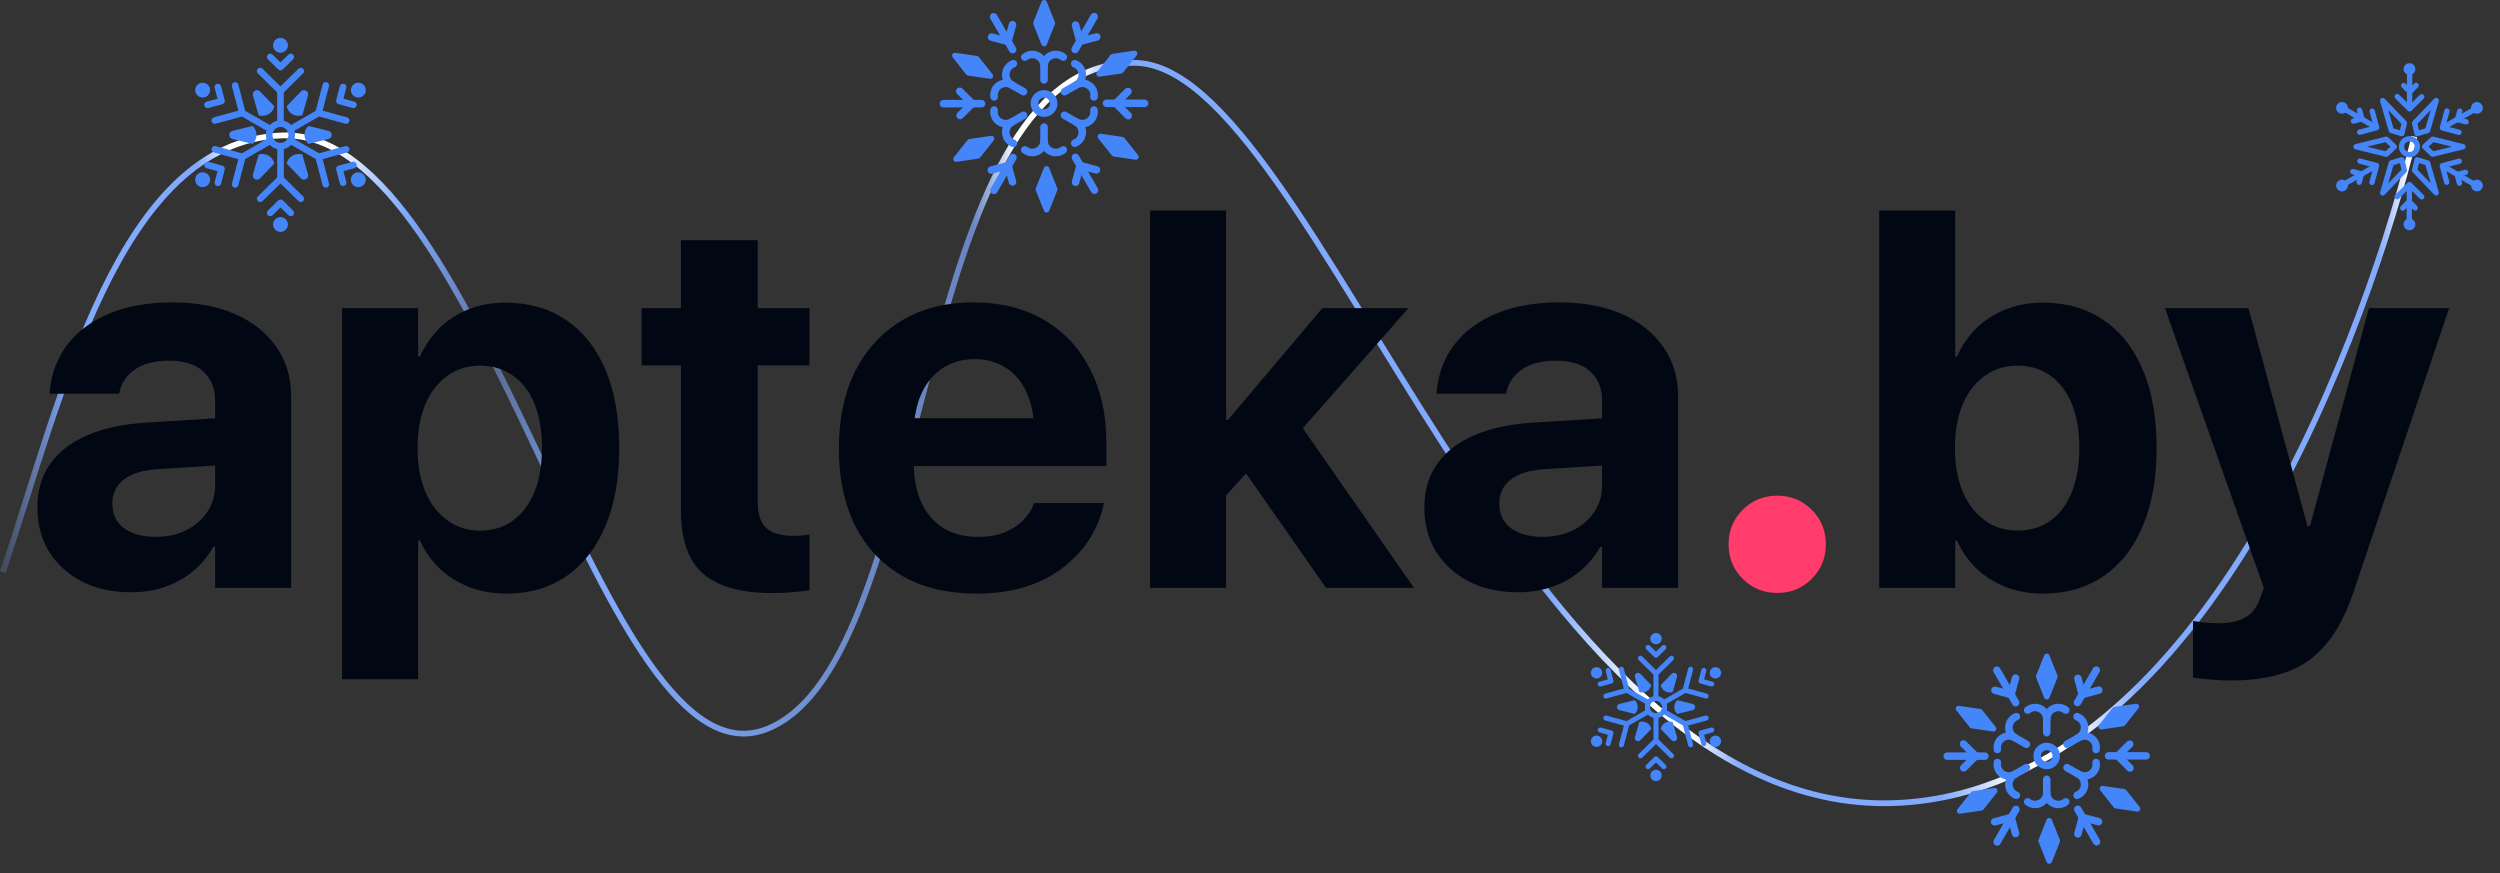 <svg width="126" height="44" viewBox="0 0 126 44" fill="none" xmlns="http://www.w3.org/2000/svg">
<rect x="0" y="0" width="126" height="44" fill="#333333" stroke="none"/>
<path d="M0.138 28.839C3.1 20.04 5.975 7.127 14.223 6.825C24.534 6.447 30.255 40.282 38.736 36.71C47.216 33.138 45.764 3.166 57.149 3.166C66.355 3.166 76.404 41.676 95.863 40.456C111.43 39.481 119.494 15.896 121.682 6.883" stroke="url(#paint0_linear_3050_44887)" stroke-width="0.29"/>
<path d="M14.135 7.533C13.73 7.533 13.399 7.204 13.399 6.8C13.399 6.396 13.73 6.066 14.135 6.066C14.541 6.066 14.871 6.395 14.871 6.8C14.871 7.204 14.541 7.533 14.135 7.533ZM14.135 6.398C13.913 6.398 13.733 6.578 13.733 6.799C13.733 7.021 13.913 7.201 14.135 7.201C14.357 7.201 14.538 7.021 14.538 6.799C14.538 6.578 14.357 6.398 14.135 6.398Z" fill="#4485F9"/>
<path d="M12.749 4.811L13.039 5.813C13.384 5.917 13.746 5.709 13.828 5.359L13.103 4.608C12.951 4.45 12.688 4.601 12.749 4.811Z" fill="#4485F9"/>
<path d="M11.715 7.004L12.73 7.254C12.993 7.008 12.993 6.592 12.73 6.346L11.715 6.596C11.501 6.649 11.501 6.951 11.715 7.004Z" fill="#4485F9"/>
<path d="M13.103 8.992L13.828 8.241C13.746 7.891 13.384 7.683 13.039 7.787L12.749 8.788C12.688 8.999 12.951 9.15 13.103 8.992Z" fill="#4485F9"/>
<path d="M15.524 8.788L15.235 7.787C14.889 7.683 14.528 7.891 14.445 8.241L15.17 8.992C15.323 9.15 15.585 8.999 15.524 8.788Z" fill="#4485F9"/>
<path d="M16.557 6.596L15.542 6.346C15.279 6.592 15.279 7.008 15.542 7.254L16.557 7.004C16.771 6.951 16.771 6.649 16.557 6.596Z" fill="#4485F9"/>
<path d="M15.17 4.608L14.445 5.359C14.527 5.709 14.889 5.917 15.235 5.813L15.524 4.811C15.585 4.601 15.323 4.45 15.17 4.608Z" fill="#4485F9"/>
<path d="M14.135 4.755C14.093 4.755 14.05 4.739 14.018 4.707L12.993 3.698C12.927 3.634 12.927 3.529 12.991 3.464C13.056 3.398 13.161 3.398 13.227 3.462L14.135 4.356L15.043 3.462C15.108 3.398 15.214 3.398 15.278 3.464C15.343 3.529 15.342 3.634 15.277 3.698L14.252 4.707C14.22 4.739 14.177 4.755 14.135 4.755Z" fill="#4485F9"/>
<path d="M14.137 3.546C14.094 3.546 14.052 3.53 14.02 3.498L13.5 2.986C13.434 2.922 13.434 2.817 13.498 2.752C13.563 2.686 13.668 2.686 13.734 2.75L14.137 3.147L14.54 2.75C14.605 2.686 14.71 2.686 14.775 2.752C14.839 2.817 14.839 2.922 14.774 2.986L14.254 3.498C14.221 3.53 14.179 3.546 14.137 3.546Z" fill="#4485F9"/>
<path d="M10.825 6.241C10.752 6.241 10.686 6.193 10.665 6.12C10.641 6.031 10.693 5.94 10.781 5.915L12.011 5.578L11.689 4.348C11.666 4.259 11.719 4.168 11.808 4.145C11.897 4.122 11.988 4.175 12.011 4.264L12.375 5.653C12.399 5.741 12.346 5.831 12.258 5.855L10.87 6.235C10.855 6.24 10.84 6.241 10.825 6.241Z" fill="#4485F9"/>
<path d="M10.459 5.45C10.386 5.45 10.319 5.402 10.299 5.328C10.275 5.24 10.326 5.149 10.415 5.124L10.962 4.975L10.819 4.428C10.796 4.34 10.849 4.249 10.938 4.226C11.026 4.203 11.118 4.256 11.141 4.344L11.325 5.049C11.348 5.137 11.296 5.227 11.208 5.251L10.504 5.444C10.489 5.448 10.474 5.45 10.46 5.45H10.459Z" fill="#4485F9"/>
<path d="M11.851 9.461C11.838 9.461 11.823 9.459 11.809 9.455C11.72 9.432 11.667 9.341 11.69 9.253L12.012 8.023L10.782 7.685C10.694 7.661 10.642 7.57 10.666 7.481C10.69 7.393 10.782 7.341 10.871 7.365L12.259 7.746C12.347 7.77 12.399 7.86 12.376 7.948L12.013 9.336C11.993 9.411 11.926 9.46 11.852 9.46L11.851 9.461Z" fill="#4485F9"/>
<path d="M10.98 9.381C10.966 9.381 10.952 9.379 10.938 9.376C10.849 9.352 10.795 9.262 10.819 9.173L10.962 8.627L10.415 8.478C10.327 8.453 10.275 8.362 10.299 8.274C10.323 8.185 10.415 8.133 10.504 8.157L11.208 8.35C11.296 8.374 11.348 8.464 11.325 8.552L11.141 9.257C11.121 9.331 11.054 9.381 10.98 9.381Z" fill="#4485F9"/>
<path d="M15.162 10.185C15.12 10.185 15.077 10.169 15.045 10.137L14.137 9.244L13.229 10.137C13.163 10.201 13.058 10.201 12.993 10.136C12.929 10.07 12.929 9.965 12.995 9.901L14.02 8.892C14.085 8.829 14.189 8.829 14.254 8.892L15.279 9.901C15.344 9.965 15.345 10.07 15.28 10.136C15.248 10.168 15.205 10.185 15.162 10.185Z" fill="#4485F9"/>
<path d="M14.658 10.898C14.616 10.898 14.573 10.882 14.541 10.85L14.138 10.453L13.735 10.85C13.669 10.914 13.564 10.914 13.499 10.848C13.434 10.783 13.435 10.678 13.501 10.614L14.021 10.102C14.086 10.038 14.19 10.038 14.255 10.102L14.775 10.614C14.84 10.678 14.841 10.783 14.776 10.848C14.744 10.881 14.701 10.898 14.658 10.898Z" fill="#4485F9"/>
<path d="M16.421 9.459C16.347 9.459 16.279 9.41 16.26 9.335L15.896 7.947C15.873 7.859 15.925 7.769 16.013 7.745L17.402 7.364C17.491 7.34 17.582 7.392 17.607 7.48C17.631 7.569 17.579 7.66 17.49 7.684L16.26 8.021L16.582 9.252C16.605 9.341 16.552 9.431 16.463 9.455C16.449 9.459 16.434 9.46 16.421 9.46V9.459Z" fill="#4485F9"/>
<path d="M17.291 9.379C17.217 9.379 17.15 9.33 17.13 9.256L16.946 8.551C16.923 8.463 16.975 8.373 17.063 8.349L17.768 8.156C17.857 8.132 17.948 8.184 17.972 8.272C17.997 8.361 17.945 8.452 17.856 8.476L17.309 8.626L17.452 9.172C17.475 9.261 17.422 9.352 17.333 9.375C17.319 9.379 17.305 9.38 17.291 9.38L17.291 9.379Z" fill="#4485F9"/>
<path d="M14.233 1.923C14.136 1.897 14.035 1.911 13.948 1.961C13.769 2.064 13.707 2.293 13.811 2.472C13.88 2.592 14.007 2.659 14.136 2.659C14.2 2.659 14.265 2.643 14.324 2.609C14.503 2.506 14.565 2.276 14.461 2.098C14.411 2.011 14.33 1.949 14.233 1.923H14.233Z" fill="#4485F9"/>
<path d="M10.213 4.168C10.006 4.168 9.838 4.336 9.838 4.542C9.838 4.749 10.006 4.916 10.213 4.916C10.42 4.916 10.589 4.749 10.589 4.542C10.589 4.336 10.42 4.168 10.213 4.168Z" fill="#4485F9"/>
<path d="M10.401 8.733C10.222 8.63 9.992 8.691 9.888 8.87C9.785 9.049 9.846 9.278 10.025 9.381C10.083 9.414 10.147 9.431 10.213 9.431C10.245 9.431 10.278 9.427 10.31 9.418C10.407 9.392 10.488 9.33 10.538 9.244C10.588 9.158 10.602 9.057 10.576 8.96C10.55 8.864 10.488 8.783 10.401 8.733V8.733Z" fill="#4485F9"/>
<path d="M13.949 10.991C13.862 11.041 13.8 11.121 13.774 11.218C13.748 11.315 13.761 11.416 13.811 11.502C13.881 11.622 14.007 11.689 14.137 11.689C14.2 11.689 14.265 11.673 14.324 11.639C14.503 11.536 14.565 11.306 14.461 11.128C14.358 10.949 14.128 10.888 13.949 10.991V10.991Z" fill="#4485F9"/>
<path d="M18.058 8.683C17.851 8.683 17.683 8.851 17.683 9.057C17.683 9.264 17.851 9.431 18.058 9.431C18.265 9.431 18.433 9.264 18.433 9.057C18.433 8.851 18.265 8.683 18.058 8.683Z" fill="#4485F9"/>
<path d="M17.872 4.866C17.931 4.9 17.995 4.917 18.059 4.917C18.188 4.917 18.315 4.849 18.385 4.73C18.488 4.551 18.427 4.321 18.247 4.219C18.068 4.115 17.838 4.177 17.735 4.355C17.631 4.534 17.693 4.763 17.872 4.866H17.872Z" fill="#4485F9"/>
<path d="M17.446 6.24C17.431 6.24 17.416 6.238 17.401 6.234L16.013 5.853C15.925 5.829 15.873 5.739 15.896 5.651L16.26 4.263C16.283 4.174 16.374 4.121 16.463 4.144C16.552 4.167 16.605 4.258 16.582 4.346L16.26 5.577L17.49 5.914C17.578 5.938 17.63 6.029 17.606 6.118C17.586 6.192 17.519 6.24 17.446 6.24H17.446Z" fill="#4485F9"/>
<path d="M17.811 5.448C17.796 5.448 17.781 5.446 17.767 5.442L17.062 5.249C16.974 5.225 16.922 5.135 16.945 5.047L17.129 4.342C17.153 4.254 17.244 4.201 17.333 4.223C17.422 4.247 17.475 4.337 17.452 4.426L17.309 4.972L17.855 5.122C17.944 5.146 17.996 5.237 17.972 5.326C17.951 5.4 17.884 5.448 17.811 5.448H17.811Z" fill="#4485F9"/>
<path d="M13.643 6.682C13.615 6.682 13.586 6.675 13.56 6.66L12.131 5.839C12.051 5.793 12.024 5.692 12.07 5.612C12.116 5.533 12.218 5.506 12.298 5.551L13.726 6.373C13.806 6.419 13.833 6.52 13.787 6.599C13.757 6.653 13.701 6.682 13.643 6.682Z" fill="#4485F9"/>
<path d="M12.215 8.072C12.158 8.072 12.102 8.042 12.071 7.989C12.025 7.909 12.052 7.808 12.132 7.762L13.56 6.94C13.64 6.894 13.742 6.921 13.787 7.001C13.834 7.08 13.806 7.181 13.727 7.227L12.299 8.05C12.273 8.065 12.244 8.072 12.215 8.072Z" fill="#4485F9"/>
<path d="M14.138 7.201C14.23 7.201 14.305 7.275 14.305 7.366V9.011C14.305 9.102 14.23 9.177 14.138 9.177C14.046 9.177 13.972 9.102 13.972 9.011V7.366C13.972 7.275 14.046 7.201 14.138 7.201Z" fill="#4485F9"/>
<path d="M16.058 8.07C16.029 8.07 16.001 8.063 15.975 8.048L14.546 7.227C14.466 7.181 14.439 7.08 14.485 7C14.531 6.921 14.633 6.894 14.713 6.94L16.141 7.761C16.221 7.807 16.248 7.908 16.202 7.988C16.172 8.041 16.116 8.07 16.058 8.07H16.058Z" fill="#4485F9"/>
<path d="M14.629 6.682C14.571 6.682 14.515 6.652 14.484 6.599C14.438 6.519 14.466 6.418 14.545 6.372L15.973 5.55C16.053 5.504 16.155 5.531 16.201 5.611C16.247 5.69 16.219 5.791 16.14 5.837L14.712 6.66C14.686 6.675 14.657 6.682 14.629 6.682Z" fill="#4485F9"/>
<path d="M14.135 4.423C14.227 4.423 14.302 4.497 14.302 4.589V6.233C14.302 6.325 14.227 6.399 14.135 6.399C14.043 6.399 13.969 6.325 13.969 6.233V4.589C13.969 4.497 14.043 4.423 14.135 4.423Z" fill="#4485F9"/>
<path d="M52.621 5.89C52.562 5.89 52.503 5.883 52.445 5.867C52.27 5.82 52.124 5.709 52.034 5.553C51.847 5.231 51.958 4.817 52.282 4.631C52.438 4.541 52.62 4.517 52.795 4.564C52.97 4.61 53.116 4.722 53.206 4.878C53.297 5.034 53.321 5.216 53.274 5.39C53.227 5.564 53.115 5.71 52.959 5.8C52.854 5.86 52.739 5.89 52.621 5.89ZM52.364 5.363C52.404 5.431 52.468 5.48 52.544 5.5C52.62 5.52 52.699 5.51 52.767 5.471C52.836 5.431 52.885 5.368 52.905 5.292C52.926 5.216 52.915 5.137 52.876 5.069C52.836 5 52.772 4.952 52.696 4.932C52.62 4.911 52.54 4.922 52.472 4.961C52.331 5.042 52.283 5.223 52.364 5.363V5.363Z" fill="#4485F9"/>
<path d="M52.624 2.338C52.682 2.338 52.735 2.303 52.757 2.248L53.166 1.222C53.18 1.188 53.18 1.151 53.166 1.116L52.757 0.09C52.736 0.035 52.683 0 52.624 0C52.565 0 52.513 0.035 52.491 0.09L52.081 1.116C52.068 1.15 52.068 1.188 52.081 1.222L52.491 2.248C52.512 2.303 52.565 2.338 52.624 2.338Z" fill="#4485F9"/>
<path d="M48.792 3.809L49.888 3.969C49.895 3.97 49.902 3.971 49.909 3.971C49.959 3.971 50.007 3.944 50.033 3.899C50.062 3.848 50.057 3.785 50.021 3.739L49.334 2.873C49.311 2.845 49.279 2.826 49.242 2.82L48.146 2.661C48.089 2.653 48.031 2.68 48.002 2.73C47.972 2.781 47.977 2.844 48.013 2.89L48.7 3.756C48.723 3.785 48.756 3.804 48.792 3.809V3.809Z" fill="#4485F9"/>
<path d="M49.95 6.847L48.853 7.007C48.818 7.012 48.785 7.031 48.762 7.059L48.075 7.926C48.038 7.972 48.034 8.035 48.063 8.085C48.089 8.13 48.137 8.157 48.187 8.157C48.194 8.157 48.201 8.156 48.208 8.156L49.304 7.996C49.34 7.99 49.373 7.972 49.395 7.943L50.083 7.077C50.119 7.031 50.124 6.968 50.094 6.917C50.065 6.866 50.007 6.839 49.95 6.847L49.95 6.847Z" fill="#4485F9"/>
<path d="M52.879 8.462C52.858 8.408 52.805 8.372 52.746 8.372C52.687 8.372 52.635 8.408 52.613 8.462L52.204 9.489C52.19 9.522 52.19 9.56 52.204 9.594L52.613 10.621C52.635 10.675 52.687 10.711 52.746 10.711C52.805 10.711 52.857 10.675 52.879 10.621L53.288 9.594C53.302 9.56 53.302 9.523 53.288 9.489L52.879 8.462Z" fill="#4485F9"/>
<path d="M57.358 7.82L56.671 6.953C56.648 6.925 56.615 6.906 56.579 6.901L55.483 6.741C55.425 6.733 55.368 6.76 55.339 6.811C55.309 6.861 55.314 6.925 55.35 6.971L56.037 7.837C56.06 7.865 56.093 7.884 56.129 7.889L57.225 8.049C57.232 8.05 57.239 8.051 57.246 8.051C57.296 8.051 57.344 8.024 57.37 7.979C57.399 7.928 57.394 7.865 57.358 7.819L57.358 7.82Z" fill="#4485F9"/>
<path d="M55.419 3.863L56.516 3.703C56.552 3.698 56.585 3.679 56.607 3.65L57.294 2.784C57.331 2.738 57.335 2.675 57.306 2.624C57.276 2.573 57.219 2.546 57.161 2.554L56.065 2.714C56.029 2.72 55.996 2.738 55.974 2.767L55.287 3.633C55.25 3.679 55.246 3.742 55.275 3.793C55.301 3.838 55.348 3.864 55.399 3.864C55.406 3.864 55.412 3.864 55.419 3.863V3.863Z" fill="#4485F9"/>
<path d="M52.62 3.527C52.514 3.527 52.429 3.442 52.429 3.337C52.429 3.116 52.248 2.935 52.026 2.935C51.932 2.935 51.843 2.967 51.771 3.026C51.689 3.093 51.569 3.081 51.502 2.999C51.435 2.918 51.447 2.798 51.529 2.732C51.669 2.618 51.845 2.555 52.026 2.555C52.263 2.555 52.475 2.661 52.62 2.827C52.764 2.66 52.977 2.555 53.214 2.555C53.394 2.555 53.571 2.618 53.71 2.732C53.792 2.798 53.804 2.918 53.737 2.999C53.67 3.08 53.55 3.093 53.469 3.026C53.396 2.967 53.308 2.935 53.214 2.935C52.991 2.935 52.81 3.116 52.81 3.337C52.81 3.442 52.725 3.527 52.62 3.527Z" fill="#4485F9"/>
<path d="M52.62 4.217C52.515 4.217 52.43 4.132 52.43 4.027V3.337C52.43 3.232 52.515 3.147 52.62 3.147C52.726 3.147 52.811 3.232 52.811 3.337V4.027C52.811 4.132 52.726 4.217 52.62 4.217Z" fill="#4485F9"/>
<path d="M50.104 5.074C50.013 5.074 49.932 5.008 49.916 4.915C49.887 4.738 49.921 4.554 50.011 4.398C50.116 4.217 50.285 4.088 50.488 4.034C50.506 4.029 50.525 4.025 50.544 4.021C50.538 4.003 50.532 3.985 50.527 3.966C50.473 3.765 50.501 3.554 50.606 3.373C50.696 3.217 50.839 3.096 51.008 3.033C51.106 2.995 51.216 3.045 51.253 3.143C51.29 3.242 51.241 3.351 51.142 3.388C51.054 3.421 50.983 3.482 50.935 3.563C50.824 3.755 50.891 4.001 51.083 4.112C51.144 4.147 51.178 4.211 51.178 4.277C51.178 4.309 51.17 4.342 51.153 4.371C51.1 4.462 50.984 4.493 50.892 4.441C50.7 4.33 50.453 4.396 50.342 4.588C50.295 4.669 50.278 4.761 50.293 4.854C50.31 4.957 50.239 5.055 50.136 5.072C50.125 5.074 50.115 5.074 50.104 5.074Z" fill="#4485F9"/>
<path d="M51.586 4.812C51.554 4.812 51.521 4.803 51.491 4.786L50.891 4.441C50.8 4.389 50.769 4.273 50.822 4.182C50.874 4.091 50.991 4.059 51.082 4.112L51.681 4.457C51.773 4.509 51.804 4.625 51.751 4.717C51.716 4.777 51.652 4.812 51.586 4.812Z" fill="#4485F9"/>
<path d="M51.074 7.412C51.052 7.412 51.029 7.408 51.007 7.399C50.838 7.336 50.696 7.215 50.605 7.059C50.5 6.878 50.472 6.667 50.527 6.465C50.532 6.446 50.538 6.428 50.544 6.41C50.328 6.369 50.13 6.238 50.011 6.033C49.921 5.877 49.887 5.693 49.916 5.516C49.934 5.412 50.031 5.342 50.135 5.359C50.239 5.376 50.309 5.474 50.292 5.577C50.277 5.67 50.294 5.762 50.341 5.843C50.452 6.035 50.7 6.101 50.892 5.99C50.983 5.938 51.1 5.969 51.152 6.06C51.17 6.09 51.178 6.122 51.178 6.154C51.178 6.22 51.144 6.284 51.083 6.319C50.989 6.373 50.923 6.46 50.895 6.563C50.867 6.667 50.881 6.775 50.935 6.868C50.982 6.949 51.054 7.01 51.141 7.043C51.24 7.08 51.289 7.19 51.253 7.288C51.224 7.364 51.151 7.411 51.074 7.411V7.412Z" fill="#4485F9"/>
<path d="M50.987 6.345C50.921 6.345 50.857 6.31 50.822 6.25C50.769 6.159 50.8 6.043 50.891 5.99L51.491 5.645C51.582 5.593 51.699 5.624 51.751 5.715C51.804 5.806 51.773 5.922 51.681 5.974L51.082 6.319C51.052 6.337 51.019 6.345 50.987 6.345Z" fill="#4485F9"/>
<path d="M53.214 7.876C52.976 7.876 52.764 7.771 52.62 7.605C52.475 7.771 52.263 7.876 52.026 7.876C51.845 7.876 51.669 7.814 51.529 7.7C51.447 7.633 51.435 7.514 51.502 7.432C51.569 7.351 51.689 7.339 51.771 7.406C51.843 7.465 51.931 7.496 52.026 7.496C52.248 7.496 52.429 7.316 52.429 7.094C52.429 6.989 52.514 6.904 52.62 6.904C52.725 6.904 52.81 6.989 52.81 7.094C52.81 7.316 52.991 7.496 53.214 7.496C53.308 7.496 53.396 7.465 53.469 7.406C53.55 7.339 53.67 7.351 53.737 7.432C53.804 7.514 53.792 7.633 53.71 7.7C53.571 7.814 53.394 7.876 53.214 7.876Z" fill="#4485F9"/>
<path d="M52.62 7.284C52.515 7.284 52.43 7.199 52.43 7.094V6.404C52.43 6.299 52.515 6.214 52.62 6.214C52.726 6.214 52.811 6.299 52.811 6.404V7.094C52.811 7.199 52.726 7.284 52.62 7.284Z" fill="#4485F9"/>
<path d="M54.164 7.411C54.087 7.411 54.015 7.364 53.986 7.288C53.949 7.19 53.998 7.08 54.097 7.043C54.185 7.01 54.256 6.949 54.303 6.868C54.357 6.775 54.371 6.666 54.344 6.563C54.316 6.459 54.249 6.372 54.156 6.318C54.095 6.283 54.06 6.219 54.06 6.154C54.06 6.121 54.069 6.089 54.086 6.059C54.139 5.968 54.255 5.937 54.346 5.989C54.539 6.1 54.786 6.034 54.897 5.842C54.944 5.761 54.961 5.669 54.946 5.576C54.929 5.473 54.999 5.375 55.103 5.358C55.207 5.341 55.305 5.412 55.322 5.515C55.351 5.692 55.317 5.876 55.227 6.032C55.108 6.236 54.911 6.368 54.694 6.409C54.7 6.427 54.706 6.445 54.711 6.464C54.766 6.666 54.738 6.877 54.633 7.058C54.543 7.214 54.4 7.334 54.232 7.398C54.209 7.407 54.187 7.411 54.164 7.411V7.411Z" fill="#4485F9"/>
<path d="M54.25 6.345C54.218 6.345 54.185 6.336 54.155 6.319L53.555 5.974C53.464 5.922 53.433 5.806 53.486 5.715C53.538 5.624 53.655 5.593 53.746 5.645L54.346 5.99C54.437 6.043 54.468 6.159 54.415 6.25C54.38 6.311 54.316 6.345 54.25 6.345Z" fill="#4485F9"/>
<path d="M55.136 5.074C55.126 5.074 55.115 5.074 55.105 5.072C55.001 5.055 54.931 4.957 54.948 4.854C54.963 4.761 54.946 4.669 54.899 4.588C54.845 4.495 54.758 4.429 54.654 4.401C54.55 4.373 54.442 4.387 54.348 4.441C54.257 4.493 54.14 4.462 54.088 4.371C54.071 4.342 54.062 4.309 54.062 4.277C54.062 4.211 54.096 4.147 54.158 4.112C54.35 4.001 54.416 3.755 54.305 3.563C54.258 3.482 54.187 3.421 54.099 3.388C54 3.351 53.951 3.241 53.988 3.143C54.025 3.045 54.135 2.995 54.234 3.033C54.403 3.096 54.545 3.217 54.635 3.373C54.754 3.577 54.769 3.814 54.697 4.021C54.715 4.024 54.734 4.029 54.753 4.034C54.955 4.088 55.124 4.217 55.229 4.398C55.32 4.554 55.353 4.737 55.324 4.915C55.309 5.008 55.228 5.074 55.136 5.074Z" fill="#4485F9"/>
<path d="M53.652 4.811C53.586 4.811 53.522 4.777 53.487 4.716C53.434 4.625 53.465 4.509 53.556 4.457L54.156 4.112C54.247 4.059 54.364 4.09 54.416 4.181C54.469 4.272 54.438 4.388 54.347 4.441L53.747 4.786C53.717 4.803 53.684 4.811 53.652 4.811Z" fill="#4485F9"/>
<path d="M51.037 2.691C50.971 2.691 50.907 2.657 50.872 2.596L49.912 0.941C49.86 0.849 49.891 0.733 49.982 0.681C50.074 0.628 50.19 0.659 50.243 0.751L51.202 2.406C51.255 2.497 51.224 2.613 51.132 2.666C51.102 2.683 51.069 2.691 51.037 2.691Z" fill="#4485F9"/>
<path d="M50.804 2.279C50.788 2.279 50.771 2.277 50.754 2.273L49.928 2.052C49.827 2.025 49.766 1.921 49.794 1.819C49.821 1.718 49.925 1.657 50.027 1.685L50.669 1.856L50.846 1.197C50.873 1.095 50.977 1.035 51.079 1.062C51.181 1.089 51.241 1.194 51.214 1.295L50.987 2.138C50.965 2.223 50.888 2.279 50.803 2.279L50.804 2.279Z" fill="#4485F9"/>
<path d="M49.471 5.414H47.552C47.447 5.414 47.361 5.329 47.361 5.224C47.361 5.119 47.447 5.034 47.552 5.034H49.471C49.576 5.034 49.661 5.119 49.661 5.224C49.661 5.329 49.576 5.414 49.471 5.414Z" fill="#4485F9"/>
<path d="M48.389 6.012C48.34 6.012 48.291 5.993 48.254 5.956C48.179 5.882 48.179 5.762 48.254 5.687L48.724 5.219L48.24 4.737C48.165 4.663 48.165 4.542 48.24 4.468C48.314 4.394 48.435 4.394 48.509 4.468L49.128 5.085C49.203 5.159 49.203 5.279 49.128 5.354L48.524 5.956C48.486 5.993 48.438 6.012 48.389 6.012Z" fill="#4485F9"/>
<path d="M50.092 9.785C50.06 9.785 50.027 9.776 49.997 9.759C49.906 9.707 49.874 9.591 49.927 9.5L50.886 7.844C50.939 7.753 51.055 7.722 51.147 7.774C51.238 7.827 51.269 7.943 51.217 8.034L50.257 9.69C50.222 9.751 50.158 9.785 50.092 9.785Z" fill="#4485F9"/>
<path d="M51.03 9.359C50.946 9.359 50.869 9.303 50.846 9.218L50.674 8.579L50.013 8.755C49.911 8.783 49.806 8.723 49.779 8.621C49.752 8.519 49.812 8.415 49.914 8.388L50.759 8.162C50.861 8.135 50.966 8.195 50.993 8.297L51.214 9.12C51.242 9.221 51.181 9.325 51.08 9.353C51.063 9.357 51.047 9.359 51.03 9.359Z" fill="#4485F9"/>
<path d="M55.162 9.776C55.096 9.776 55.032 9.742 54.997 9.681L54.037 8.025C53.985 7.934 54.016 7.818 54.107 7.766C54.199 7.713 54.315 7.744 54.368 7.835L55.327 9.491C55.38 9.582 55.349 9.698 55.257 9.751C55.227 9.769 55.194 9.776 55.162 9.776Z" fill="#4485F9"/>
<path d="M54.209 9.375C54.192 9.375 54.176 9.373 54.159 9.369C54.057 9.341 53.997 9.237 54.024 9.136L54.251 8.293C54.264 8.244 54.296 8.203 54.34 8.177C54.383 8.152 54.435 8.145 54.484 8.159L55.31 8.379C55.412 8.406 55.472 8.511 55.445 8.612C55.417 8.714 55.313 8.774 55.211 8.746L54.57 8.575L54.393 9.235C54.37 9.32 54.293 9.376 54.209 9.376V9.375Z" fill="#4485F9"/>
<path d="M57.686 5.397H55.768C55.662 5.397 55.577 5.312 55.577 5.207C55.577 5.102 55.662 5.017 55.768 5.017H57.686C57.792 5.017 57.877 5.102 57.877 5.207C57.877 5.312 57.792 5.397 57.686 5.397Z" fill="#4485F9"/>
<path d="M56.863 6.019C56.815 6.019 56.766 6.001 56.728 5.963L56.109 5.347C56.074 5.311 56.054 5.263 56.054 5.212C56.054 5.162 56.074 5.113 56.109 5.078L56.714 4.475C56.789 4.401 56.909 4.401 56.984 4.475C57.058 4.549 57.058 4.67 56.984 4.744L56.514 5.212L56.998 5.695C57.073 5.769 57.073 5.889 56.998 5.963C56.961 6.001 56.912 6.019 56.863 6.019Z" fill="#4485F9"/>
<path d="M54.187 2.683C54.154 2.683 54.122 2.675 54.092 2.658C54 2.605 53.969 2.489 54.022 2.398L54.981 0.743C55.034 0.652 55.15 0.62 55.242 0.673C55.333 0.726 55.364 0.842 55.311 0.933L54.352 2.588C54.317 2.649 54.253 2.683 54.187 2.683Z" fill="#4485F9"/>
<path d="M54.429 2.276C54.396 2.276 54.364 2.267 54.334 2.25C54.29 2.225 54.259 2.184 54.245 2.135L54.024 1.312C53.997 1.21 54.057 1.106 54.159 1.079C54.26 1.051 54.365 1.112 54.393 1.213L54.564 1.852L55.226 1.676C55.327 1.648 55.432 1.709 55.459 1.81C55.487 1.912 55.427 2.016 55.325 2.043L54.479 2.269C54.463 2.273 54.446 2.276 54.43 2.276H54.429Z" fill="#4485F9"/>
<path d="M103.155 38.769C103.097 38.769 103.038 38.761 102.981 38.746C102.808 38.699 102.663 38.589 102.574 38.435C102.389 38.116 102.499 37.707 102.819 37.523C102.974 37.434 103.154 37.41 103.327 37.456C103.5 37.502 103.644 37.613 103.734 37.767C103.823 37.922 103.847 38.101 103.801 38.273C103.754 38.446 103.644 38.59 103.489 38.679C103.386 38.738 103.271 38.769 103.155 38.769ZM102.901 38.247C102.94 38.314 103.003 38.362 103.078 38.382C103.153 38.403 103.232 38.392 103.3 38.353C103.367 38.314 103.416 38.252 103.436 38.176C103.456 38.101 103.446 38.023 103.406 37.956C103.367 37.888 103.304 37.84 103.229 37.82C103.154 37.8 103.075 37.81 103.008 37.849C102.868 37.929 102.82 38.108 102.901 38.247V38.247Z" fill="#4485F9"/>
<path d="M103.159 35.255C103.217 35.255 103.269 35.22 103.291 35.166L103.696 34.15C103.709 34.117 103.709 34.08 103.696 34.046L103.291 33.031C103.269 32.977 103.217 32.942 103.159 32.942C103.101 32.942 103.049 32.977 103.027 33.031L102.622 34.046C102.609 34.079 102.609 34.117 102.622 34.15L103.027 35.166C103.049 35.22 103.101 35.255 103.159 35.255Z" fill="#4485F9"/>
<path d="M99.368 36.71L100.452 36.868C100.459 36.869 100.466 36.87 100.473 36.87C100.523 36.87 100.57 36.843 100.595 36.799C100.625 36.749 100.62 36.687 100.584 36.641L99.904 35.784C99.882 35.756 99.849 35.737 99.814 35.732L98.729 35.574C98.672 35.566 98.615 35.593 98.586 35.643C98.557 35.693 98.562 35.755 98.598 35.801L99.278 36.658C99.3 36.686 99.332 36.705 99.368 36.71V36.71Z" fill="#4485F9"/>
<path d="M100.514 39.715L99.429 39.873C99.393 39.878 99.361 39.897 99.338 39.925L98.658 40.782C98.622 40.828 98.618 40.89 98.647 40.94C98.673 40.984 98.72 41.011 98.77 41.011C98.776 41.011 98.783 41.01 98.79 41.01L99.874 40.852C99.91 40.846 99.943 40.828 99.965 40.8L100.645 39.943C100.681 39.897 100.685 39.835 100.656 39.784C100.627 39.734 100.57 39.707 100.513 39.716L100.514 39.715Z" fill="#4485F9"/>
<path d="M103.412 41.312C103.39 41.259 103.338 41.224 103.28 41.224C103.222 41.224 103.17 41.259 103.148 41.312L102.744 42.328C102.73 42.361 102.73 42.398 102.744 42.432L103.148 43.448C103.17 43.502 103.222 43.537 103.28 43.537C103.338 43.537 103.39 43.502 103.412 43.448L103.817 42.432C103.83 42.399 103.83 42.362 103.817 42.328L103.412 41.312Z" fill="#4485F9"/>
<path d="M107.842 40.677L107.162 39.82C107.139 39.792 107.107 39.773 107.072 39.768L105.987 39.61C105.93 39.602 105.873 39.629 105.844 39.679C105.815 39.729 105.82 39.791 105.855 39.837L106.535 40.694C106.558 40.722 106.59 40.741 106.626 40.746L107.71 40.904C107.717 40.905 107.724 40.905 107.731 40.905C107.781 40.905 107.828 40.879 107.853 40.834C107.882 40.784 107.878 40.722 107.842 40.676L107.842 40.677Z" fill="#4485F9"/>
<path d="M105.925 36.763L107.01 36.605C107.046 36.6 107.078 36.581 107.1 36.553L107.78 35.696C107.816 35.651 107.821 35.588 107.792 35.538C107.762 35.488 107.706 35.461 107.649 35.469L106.564 35.627C106.528 35.632 106.496 35.651 106.474 35.679L105.794 36.536C105.758 36.582 105.754 36.644 105.782 36.694C105.808 36.738 105.855 36.765 105.905 36.765C105.912 36.765 105.918 36.764 105.925 36.764V36.763Z" fill="#4485F9"/>
<path d="M103.155 36.431C103.051 36.431 102.966 36.347 102.966 36.243C102.966 36.024 102.787 35.846 102.567 35.846C102.475 35.846 102.387 35.877 102.315 35.935C102.234 36.001 102.116 35.989 102.05 35.909C101.984 35.829 101.995 35.71 102.076 35.644C102.214 35.532 102.388 35.47 102.567 35.47C102.802 35.47 103.012 35.574 103.155 35.738C103.297 35.574 103.508 35.47 103.742 35.47C103.921 35.47 104.096 35.532 104.234 35.644C104.315 35.71 104.326 35.828 104.26 35.909C104.194 35.989 104.076 36.001 103.995 35.935C103.923 35.877 103.836 35.846 103.742 35.846C103.522 35.846 103.343 36.024 103.343 36.243C103.343 36.347 103.259 36.431 103.155 36.431Z" fill="#4485F9"/>
<path d="M103.154 37.114C103.05 37.114 102.966 37.03 102.966 36.926V36.243C102.966 36.139 103.05 36.055 103.154 36.055C103.259 36.055 103.343 36.139 103.343 36.243V36.926C103.343 37.03 103.259 37.114 103.154 37.114Z" fill="#4485F9"/>
<path d="M100.667 37.962C100.576 37.962 100.496 37.896 100.481 37.804C100.452 37.629 100.485 37.447 100.575 37.292C100.678 37.114 100.846 36.986 101.046 36.932C101.064 36.928 101.083 36.923 101.102 36.92C101.096 36.902 101.09 36.884 101.085 36.865C101.031 36.666 101.059 36.458 101.162 36.278C101.252 36.124 101.393 36.005 101.56 35.942C101.658 35.905 101.766 35.954 101.803 36.051C101.839 36.149 101.791 36.257 101.693 36.294C101.606 36.326 101.536 36.386 101.489 36.467C101.379 36.657 101.444 36.9 101.635 37.01C101.695 37.044 101.729 37.108 101.729 37.173C101.729 37.205 101.721 37.237 101.704 37.266C101.652 37.356 101.537 37.387 101.446 37.335C101.255 37.225 101.011 37.291 100.901 37.48C100.855 37.561 100.838 37.651 100.853 37.743C100.87 37.846 100.8 37.943 100.698 37.959C100.687 37.961 100.677 37.962 100.667 37.962Z" fill="#4485F9"/>
<path d="M102.132 37.701C102.1 37.701 102.068 37.693 102.038 37.676L101.445 37.335C101.355 37.283 101.324 37.168 101.376 37.078C101.428 36.988 101.543 36.957 101.634 37.009L102.227 37.35C102.317 37.403 102.348 37.517 102.296 37.607C102.261 37.667 102.198 37.701 102.132 37.701Z" fill="#4485F9"/>
<path d="M101.626 40.273C101.604 40.273 101.581 40.269 101.56 40.261C101.393 40.198 101.252 40.079 101.162 39.924C101.058 39.745 101.031 39.536 101.085 39.337C101.089 39.318 101.095 39.3 101.102 39.282C100.888 39.242 100.692 39.112 100.575 38.909C100.485 38.755 100.452 38.573 100.481 38.398C100.498 38.295 100.594 38.226 100.697 38.243C100.8 38.26 100.87 38.356 100.853 38.459C100.837 38.55 100.854 38.641 100.901 38.721C101.011 38.911 101.255 38.977 101.446 38.867C101.536 38.815 101.651 38.846 101.703 38.936C101.72 38.965 101.729 38.998 101.729 39.029C101.729 39.094 101.695 39.157 101.634 39.192C101.542 39.245 101.476 39.331 101.448 39.433C101.421 39.536 101.435 39.643 101.488 39.735C101.535 39.816 101.606 39.876 101.693 39.908C101.79 39.945 101.839 40.053 101.802 40.151C101.774 40.226 101.702 40.272 101.626 40.272V40.273Z" fill="#4485F9"/>
<path d="M101.539 39.218C101.474 39.218 101.411 39.184 101.376 39.124C101.324 39.034 101.355 38.919 101.445 38.867L102.038 38.526C102.128 38.474 102.244 38.505 102.296 38.595C102.348 38.685 102.317 38.8 102.227 38.852L101.634 39.193C101.604 39.21 101.571 39.218 101.539 39.218Z" fill="#4485F9"/>
<path d="M103.741 40.733C103.507 40.733 103.296 40.629 103.154 40.465C103.011 40.629 102.801 40.733 102.567 40.733C102.388 40.733 102.213 40.671 102.075 40.559C101.994 40.493 101.983 40.374 102.049 40.294C102.115 40.213 102.234 40.202 102.314 40.268C102.386 40.326 102.473 40.357 102.567 40.357C102.786 40.357 102.965 40.179 102.965 39.96C102.965 39.856 103.05 39.772 103.154 39.772C103.258 39.772 103.343 39.856 103.343 39.96C103.343 40.179 103.522 40.357 103.741 40.357C103.835 40.357 103.922 40.326 103.994 40.268C104.074 40.202 104.193 40.214 104.259 40.294C104.325 40.374 104.314 40.493 104.233 40.559C104.095 40.671 103.92 40.733 103.741 40.733Z" fill="#4485F9"/>
<path d="M103.154 40.148C103.05 40.148 102.966 40.063 102.966 39.96V39.277C102.966 39.173 103.05 39.089 103.154 39.089C103.259 39.089 103.343 39.173 103.343 39.277V39.96C103.343 40.063 103.259 40.148 103.154 40.148Z" fill="#4485F9"/>
<path d="M104.684 40.273C104.608 40.273 104.536 40.227 104.507 40.151C104.47 40.054 104.52 39.946 104.617 39.909C104.704 39.876 104.775 39.816 104.821 39.736C104.875 39.644 104.888 39.536 104.861 39.434C104.834 39.331 104.768 39.245 104.675 39.192C104.615 39.158 104.581 39.094 104.581 39.029C104.581 38.997 104.589 38.965 104.606 38.935C104.658 38.845 104.773 38.815 104.864 38.867C105.054 38.976 105.299 38.911 105.409 38.721C105.455 38.641 105.472 38.55 105.457 38.458C105.44 38.355 105.51 38.259 105.612 38.242C105.715 38.226 105.812 38.295 105.829 38.398C105.857 38.573 105.824 38.755 105.735 38.909C105.618 39.111 105.422 39.241 105.208 39.282C105.214 39.3 105.22 39.318 105.225 39.336C105.279 39.536 105.251 39.744 105.147 39.924C105.058 40.078 104.917 40.197 104.75 40.261C104.728 40.269 104.706 40.273 104.684 40.273V40.273Z" fill="#4485F9"/>
<path d="M104.77 39.218C104.738 39.218 104.706 39.21 104.676 39.193L104.083 38.852C103.992 38.8 103.961 38.685 104.014 38.595C104.066 38.505 104.181 38.474 104.271 38.526L104.864 38.867C104.955 38.919 104.986 39.034 104.933 39.124C104.899 39.184 104.835 39.218 104.77 39.218Z" fill="#4485F9"/>
<path d="M105.643 37.962C105.633 37.962 105.623 37.961 105.613 37.959C105.51 37.942 105.44 37.846 105.457 37.743C105.472 37.652 105.455 37.561 105.409 37.48C105.356 37.389 105.269 37.323 105.167 37.295C105.064 37.268 104.956 37.282 104.864 37.335C104.774 37.387 104.658 37.356 104.606 37.266C104.589 37.237 104.581 37.204 104.581 37.173C104.581 37.108 104.615 37.044 104.675 37.01C104.866 36.9 104.931 36.656 104.821 36.467C104.775 36.386 104.704 36.326 104.617 36.294C104.52 36.257 104.47 36.148 104.507 36.051C104.544 35.954 104.653 35.905 104.751 35.942C104.918 36.005 105.059 36.124 105.148 36.278C105.265 36.48 105.28 36.714 105.208 36.919C105.227 36.923 105.246 36.927 105.264 36.932C105.464 36.986 105.631 37.114 105.735 37.292C105.825 37.447 105.858 37.628 105.829 37.804C105.814 37.896 105.734 37.962 105.643 37.962Z" fill="#4485F9"/>
<path d="M104.177 37.701C104.112 37.701 104.048 37.667 104.014 37.607C103.961 37.517 103.992 37.402 104.083 37.35L104.676 37.009C104.766 36.957 104.881 36.988 104.933 37.078C104.986 37.168 104.955 37.283 104.864 37.335L104.271 37.676C104.242 37.693 104.209 37.701 104.177 37.701Z" fill="#4485F9"/>
<path d="M101.59 35.604C101.525 35.604 101.461 35.57 101.426 35.51L100.477 33.872C100.425 33.782 100.456 33.667 100.547 33.615C100.637 33.563 100.752 33.594 100.804 33.684L101.753 35.322C101.805 35.412 101.774 35.527 101.684 35.579C101.655 35.596 101.622 35.604 101.59 35.604Z" fill="#4485F9"/>
<path d="M101.36 35.197C101.344 35.197 101.328 35.194 101.311 35.19L100.494 34.972C100.394 34.945 100.334 34.842 100.361 34.742C100.388 34.641 100.491 34.581 100.592 34.609L101.226 34.778L101.402 34.126C101.428 34.025 101.532 33.965 101.633 33.993C101.734 34.02 101.793 34.123 101.766 34.223L101.542 35.057C101.519 35.141 101.443 35.196 101.36 35.196L101.36 35.197Z" fill="#4485F9"/>
<path d="M100.039 38.298H98.141C98.036 38.298 97.952 38.214 97.952 38.11C97.952 38.006 98.036 37.922 98.141 37.922H100.039C100.143 37.922 100.227 38.006 100.227 38.11C100.227 38.214 100.143 38.298 100.039 38.298Z" fill="#4485F9"/>
<path d="M98.973 38.889C98.924 38.889 98.876 38.871 98.839 38.834C98.765 38.761 98.765 38.642 98.839 38.568L99.304 38.105L98.825 37.628C98.751 37.555 98.751 37.436 98.825 37.362C98.898 37.289 99.018 37.289 99.092 37.362L99.704 37.972C99.778 38.046 99.778 38.165 99.704 38.238L99.106 38.834C99.069 38.871 99.021 38.889 98.973 38.889Z" fill="#4485F9"/>
<path d="M100.656 42.621C100.623 42.621 100.591 42.612 100.561 42.595C100.471 42.544 100.44 42.429 100.492 42.339L101.441 40.701C101.493 40.611 101.608 40.58 101.699 40.632C101.789 40.684 101.82 40.799 101.768 40.889L100.819 42.527C100.784 42.587 100.721 42.621 100.656 42.621Z" fill="#4485F9"/>
<path d="M101.584 42.2C101.5 42.2 101.424 42.144 101.402 42.06L101.232 41.428L100.577 41.602C100.477 41.63 100.373 41.57 100.346 41.469C100.319 41.369 100.379 41.266 100.48 41.239L101.316 41.016C101.416 40.988 101.52 41.048 101.547 41.148L101.766 41.963C101.793 42.063 101.734 42.166 101.633 42.193C101.616 42.197 101.6 42.2 101.584 42.2Z" fill="#4485F9"/>
<path d="M105.669 42.613C105.604 42.613 105.54 42.579 105.506 42.519L104.557 40.88C104.504 40.79 104.535 40.675 104.626 40.623C104.716 40.572 104.831 40.602 104.883 40.692L105.832 42.331C105.884 42.421 105.854 42.535 105.763 42.587C105.734 42.605 105.701 42.613 105.669 42.613Z" fill="#4485F9"/>
<path d="M104.726 42.216C104.71 42.216 104.693 42.214 104.677 42.209C104.576 42.182 104.517 42.079 104.544 41.979L104.768 41.145C104.781 41.097 104.812 41.056 104.856 41.031C104.899 41.006 104.95 40.999 104.998 41.012L105.815 41.231C105.916 41.257 105.976 41.361 105.949 41.461C105.922 41.562 105.818 41.621 105.718 41.594L105.083 41.425L104.908 42.077C104.886 42.161 104.809 42.216 104.726 42.216V42.216Z" fill="#4485F9"/>
<path d="M108.167 38.281H106.27C106.165 38.281 106.081 38.197 106.081 38.093C106.081 37.989 106.165 37.906 106.27 37.906H108.167C108.272 37.906 108.356 37.989 108.356 38.093C108.356 38.197 108.272 38.281 108.167 38.281Z" fill="#4485F9"/>
<path d="M107.353 38.896C107.304 38.896 107.256 38.878 107.219 38.841L106.607 38.231C106.572 38.196 106.552 38.148 106.552 38.098C106.552 38.048 106.572 38 106.607 37.965L107.205 37.369C107.279 37.296 107.398 37.296 107.472 37.369C107.545 37.442 107.545 37.562 107.472 37.635L107.007 38.098L107.486 38.575C107.56 38.648 107.56 38.767 107.486 38.841C107.449 38.878 107.401 38.896 107.353 38.896Z" fill="#4485F9"/>
<path d="M104.705 35.596C104.673 35.596 104.641 35.588 104.611 35.571C104.521 35.519 104.49 35.404 104.542 35.314L105.491 33.676C105.543 33.586 105.658 33.556 105.749 33.608C105.839 33.66 105.87 33.774 105.818 33.864L104.869 35.502C104.834 35.562 104.77 35.596 104.705 35.596Z" fill="#4485F9"/>
<path d="M104.945 35.193C104.912 35.193 104.879 35.184 104.85 35.168C104.807 35.143 104.776 35.102 104.763 35.054L104.544 34.239C104.517 34.139 104.576 34.036 104.677 34.009C104.777 33.982 104.881 34.041 104.908 34.142L105.078 34.774L105.732 34.6C105.833 34.572 105.937 34.632 105.963 34.733C105.99 34.833 105.931 34.936 105.83 34.963L104.994 35.187C104.978 35.191 104.961 35.193 104.945 35.193H104.945Z" fill="#4485F9"/>
<path d="M121.439 7.929C121.392 7.929 121.345 7.923 121.299 7.91C121.161 7.873 121.045 7.785 120.974 7.661C120.826 7.406 120.914 7.079 121.17 6.931C121.426 6.784 121.755 6.872 121.902 7.127C122.05 7.382 121.962 7.709 121.706 7.857C121.624 7.904 121.532 7.928 121.439 7.928L121.439 7.929ZM121.438 7.127C121.392 7.127 121.346 7.139 121.304 7.163C121.177 7.237 121.133 7.4 121.206 7.527C121.242 7.589 121.3 7.633 121.369 7.652C121.438 7.67 121.51 7.661 121.572 7.625C121.699 7.551 121.743 7.388 121.67 7.261C121.62 7.175 121.53 7.128 121.438 7.128V7.127Z" fill="#4485F9"/>
<path d="M121.053 6.868C121.04 6.868 121.027 6.866 121.014 6.862L120.485 6.703C120.442 6.69 120.408 6.655 120.395 6.612L119.958 5.104C119.941 5.044 119.967 4.981 120.02 4.951C120.074 4.92 120.141 4.929 120.184 4.974L121.276 6.105C121.308 6.138 121.32 6.184 121.31 6.229L121.184 6.765C121.176 6.801 121.153 6.832 121.12 6.851C121.1 6.862 121.077 6.868 121.053 6.868V6.868ZM120.633 6.468L120.955 6.565L121.032 6.238L120.367 5.549L120.633 6.468Z" fill="#4485F9"/>
<path d="M120.27 7.905C120.259 7.905 120.248 7.904 120.238 7.901L118.708 7.524C118.648 7.509 118.606 7.455 118.606 7.394C118.606 7.333 118.648 7.279 118.708 7.264L120.238 6.887C120.282 6.876 120.329 6.889 120.362 6.92L120.765 7.297C120.792 7.322 120.807 7.357 120.807 7.394C120.807 7.431 120.792 7.467 120.765 7.492L120.362 7.869C120.337 7.892 120.303 7.905 120.27 7.905V7.905ZM119.3 7.394L120.231 7.623L120.477 7.394L120.231 7.164L119.3 7.394Z" fill="#4485F9"/>
<path d="M120.087 9.855C120.064 9.855 120.041 9.849 120.02 9.837C119.967 9.807 119.941 9.743 119.958 9.685L120.395 8.176C120.408 8.133 120.442 8.098 120.485 8.085L121.014 7.926C121.05 7.915 121.088 7.919 121.12 7.938C121.153 7.956 121.175 7.987 121.184 8.023L121.31 8.56C121.321 8.604 121.308 8.651 121.276 8.683L120.184 9.815C120.158 9.841 120.123 9.856 120.087 9.856V9.855ZM120.633 8.32L120.367 9.239L121.032 8.55L120.955 8.223L120.633 8.32V8.32Z" fill="#4485F9"/>
<path d="M122.786 9.856C122.75 9.856 122.715 9.841 122.689 9.815L121.597 8.683C121.566 8.65 121.553 8.604 121.563 8.56L121.689 8.023C121.698 7.987 121.721 7.956 121.753 7.938C121.785 7.919 121.823 7.915 121.859 7.926L122.388 8.085C122.432 8.098 122.466 8.133 122.478 8.176L122.915 9.684C122.932 9.744 122.907 9.807 122.853 9.837C122.832 9.849 122.809 9.855 122.786 9.855V9.856ZM121.841 8.55L122.506 9.239L122.24 8.32L121.918 8.223L121.841 8.55Z" fill="#4485F9"/>
<path d="M122.605 7.905C122.571 7.905 122.538 7.892 122.513 7.868L122.11 7.491C122.083 7.466 122.067 7.431 122.067 7.394C122.067 7.357 122.083 7.321 122.11 7.296L122.513 6.919C122.546 6.888 122.593 6.875 122.637 6.887L124.166 7.264C124.226 7.278 124.268 7.332 124.268 7.393C124.268 7.455 124.226 7.508 124.166 7.523L122.637 7.9C122.626 7.903 122.615 7.904 122.605 7.904V7.905ZM122.398 7.394L122.643 7.623L123.575 7.394L122.643 7.164L122.398 7.394Z" fill="#4485F9"/>
<path d="M121.82 6.868C121.797 6.868 121.774 6.862 121.753 6.85C121.721 6.832 121.698 6.801 121.689 6.765L121.563 6.228C121.553 6.184 121.566 6.137 121.597 6.105L122.689 4.973C122.732 4.929 122.8 4.919 122.853 4.95C122.907 4.981 122.932 5.044 122.915 5.103L122.478 6.611C122.465 6.655 122.432 6.689 122.388 6.702L121.859 6.862C121.846 6.865 121.833 6.868 121.82 6.868V6.868ZM121.841 6.238L121.918 6.565L122.241 6.468L122.507 5.548L121.841 6.238Z" fill="#4485F9"/>
<path d="M121.441 5.588H121.44C121.366 5.588 121.306 5.528 121.307 5.454L121.313 3.676C121.313 3.603 121.373 3.543 121.447 3.543H121.448C121.522 3.543 121.582 3.603 121.582 3.677L121.575 5.455C121.575 5.529 121.515 5.588 121.441 5.588Z" fill="#4485F9"/>
<path d="M121.443 5.621C121.409 5.621 121.375 5.608 121.348 5.582L120.724 4.96C120.671 4.908 120.671 4.823 120.724 4.77C120.776 4.718 120.861 4.718 120.914 4.77L121.443 5.298L121.96 4.783C122.013 4.73 122.098 4.73 122.15 4.783C122.203 4.835 122.203 4.92 122.15 4.972L121.538 5.582C121.512 5.608 121.478 5.621 121.443 5.621Z" fill="#4485F9"/>
<path d="M121.455 4.753C121.42 4.753 121.385 4.738 121.36 4.713L121.05 4.404C120.998 4.352 120.998 4.267 121.05 4.215C121.103 4.163 121.187 4.163 121.24 4.215L121.455 4.43L121.679 4.206C121.731 4.154 121.816 4.154 121.869 4.206C121.922 4.258 121.922 4.343 121.869 4.396L121.55 4.713C121.525 4.738 121.491 4.753 121.455 4.753Z" fill="#4485F9"/>
<path d="M121.18 3.332C121.262 3.191 121.443 3.143 121.585 3.224C121.727 3.306 121.775 3.486 121.693 3.628C121.612 3.769 121.43 3.817 121.289 3.735C121.147 3.654 121.099 3.473 121.18 3.332Z" fill="#4485F9"/>
<path d="M119.753 6.554C119.731 6.554 119.707 6.548 119.686 6.536L118.145 5.641C118.081 5.604 118.059 5.522 118.096 5.458C118.134 5.394 118.216 5.373 118.28 5.41L119.821 6.304C119.885 6.342 119.907 6.423 119.87 6.487C119.845 6.53 119.8 6.554 119.753 6.554Z" fill="#4485F9"/>
<path d="M118.929 6.797C118.87 6.797 118.816 6.757 118.8 6.697C118.78 6.626 118.823 6.553 118.894 6.533L119.618 6.34L119.428 5.636C119.409 5.565 119.452 5.491 119.523 5.472C119.595 5.453 119.669 5.495 119.688 5.567L119.912 6.4C119.921 6.434 119.916 6.471 119.899 6.502C119.881 6.532 119.852 6.555 119.817 6.564L118.964 6.792C118.953 6.795 118.941 6.796 118.929 6.796L118.929 6.797Z" fill="#4485F9"/>
<path d="M118.613 6.236C118.553 6.236 118.499 6.197 118.483 6.137C118.464 6.066 118.506 5.992 118.578 5.973L118.872 5.894L118.79 5.59C118.771 5.518 118.813 5.445 118.885 5.426C118.956 5.406 119.03 5.449 119.049 5.52L119.166 5.954C119.185 6.026 119.143 6.099 119.071 6.118L118.647 6.231C118.636 6.234 118.624 6.236 118.612 6.236L118.613 6.236Z" fill="#4485F9"/>
<path d="M117.779 5.584C117.697 5.443 117.746 5.263 117.887 5.181C118.029 5.099 118.21 5.148 118.292 5.289C118.373 5.43 118.325 5.61 118.183 5.692C118.042 5.773 117.861 5.725 117.779 5.584Z" fill="#4485F9"/>
<path d="M118.202 9.377C118.155 9.377 118.11 9.353 118.085 9.309C118.048 9.245 118.071 9.163 118.135 9.127L119.683 8.243C119.747 8.207 119.829 8.229 119.866 8.293C119.902 8.357 119.88 8.439 119.816 8.475L118.268 9.359C118.247 9.371 118.224 9.376 118.202 9.376V9.377Z" fill="#4485F9"/>
<path d="M119.547 9.327C119.536 9.327 119.524 9.325 119.513 9.322C119.441 9.303 119.398 9.23 119.418 9.158L119.611 8.437L118.905 8.249C118.833 8.229 118.791 8.156 118.81 8.085C118.829 8.013 118.903 7.971 118.975 7.99L119.811 8.213C119.845 8.223 119.875 8.245 119.893 8.276C119.91 8.306 119.915 8.343 119.906 8.377L119.677 9.227C119.661 9.287 119.607 9.326 119.548 9.326L119.547 9.327Z" fill="#4485F9"/>
<path d="M118.903 9.321C118.891 9.321 118.879 9.32 118.868 9.316C118.796 9.297 118.754 9.224 118.773 9.153L118.852 8.86L118.546 8.778C118.474 8.759 118.432 8.686 118.451 8.614C118.47 8.543 118.544 8.5 118.615 8.519L119.051 8.636C119.085 8.645 119.115 8.667 119.133 8.698C119.151 8.729 119.155 8.765 119.146 8.799L119.033 9.222C119.016 9.281 118.962 9.321 118.903 9.321L118.903 9.321Z" fill="#4485F9"/>
<path d="M118.158 9.62C118.307 9.553 118.373 9.378 118.306 9.229C118.238 9.081 118.063 9.015 117.914 9.082C117.765 9.15 117.699 9.324 117.767 9.473C117.834 9.621 118.009 9.687 118.158 9.62Z" fill="#4485F9"/>
<path d="M121.426 11.245H121.426C121.351 11.245 121.292 11.184 121.292 11.11L121.298 9.333C121.298 9.259 121.359 9.2 121.433 9.2H121.433C121.508 9.2 121.567 9.26 121.567 9.334L121.56 11.111C121.56 11.185 121.5 11.245 121.426 11.245Z" fill="#4485F9"/>
<path d="M122.055 10.056C122.021 10.056 121.987 10.044 121.96 10.017L121.431 9.49L120.914 10.005C120.862 10.057 120.777 10.057 120.724 10.005C120.671 9.953 120.671 9.868 120.724 9.816L121.336 9.206C121.386 9.156 121.475 9.156 121.526 9.206L122.15 9.828C122.203 9.88 122.203 9.965 122.15 10.017C122.124 10.044 122.09 10.056 122.055 10.056Z" fill="#4485F9"/>
<path d="M121.098 10.621C121.064 10.621 121.03 10.608 121.003 10.582C120.951 10.529 120.951 10.445 121.003 10.393L121.322 10.075C121.375 10.022 121.459 10.022 121.512 10.075L121.822 10.384C121.875 10.436 121.875 10.521 121.822 10.573C121.77 10.626 121.685 10.626 121.632 10.573L121.417 10.359L121.193 10.582C121.167 10.608 121.133 10.621 121.098 10.621Z" fill="#4485F9"/>
<path d="M121.693 11.456C121.612 11.597 121.43 11.645 121.289 11.564C121.147 11.482 121.099 11.302 121.18 11.161C121.262 11.019 121.443 10.971 121.585 11.053C121.727 11.134 121.775 11.315 121.693 11.456Z" fill="#4485F9"/>
<path d="M124.662 9.396C124.639 9.396 124.616 9.391 124.594 9.378L123.053 8.484C122.989 8.446 122.967 8.365 123.004 8.301C123.042 8.237 123.124 8.215 123.188 8.252L124.729 9.147C124.793 9.184 124.815 9.266 124.778 9.33C124.753 9.373 124.708 9.396 124.662 9.396Z" fill="#4485F9"/>
<path d="M123.315 9.32C123.256 9.32 123.202 9.281 123.186 9.221L122.962 8.387C122.942 8.316 122.985 8.243 123.057 8.223L123.909 7.996C123.981 7.976 124.054 8.019 124.074 8.09C124.093 8.162 124.051 8.235 123.979 8.254L123.256 8.447L123.445 9.152C123.464 9.223 123.422 9.297 123.35 9.316C123.338 9.319 123.327 9.32 123.315 9.32V9.32Z" fill="#4485F9"/>
<path d="M123.956 9.367C123.896 9.367 123.842 9.327 123.826 9.268L123.71 8.833C123.691 8.762 123.733 8.689 123.805 8.669L124.228 8.556C124.3 8.537 124.374 8.579 124.393 8.651C124.412 8.722 124.37 8.796 124.298 8.815L124.004 8.894L124.086 9.198C124.105 9.27 124.063 9.343 123.991 9.362C123.979 9.365 123.968 9.367 123.956 9.367H123.956Z" fill="#4485F9"/>
<path d="M125.094 9.204C125.176 9.345 125.127 9.525 124.986 9.607C124.844 9.688 124.664 9.64 124.582 9.499C124.5 9.358 124.549 9.177 124.69 9.096C124.831 9.014 125.012 9.063 125.094 9.204Z" fill="#4485F9"/>
<path d="M123.126 6.562C123.079 6.562 123.034 6.538 123.009 6.494C122.972 6.43 122.994 6.348 123.059 6.312L124.606 5.428C124.671 5.392 124.753 5.414 124.789 5.478C124.826 5.542 124.804 5.624 124.74 5.66L123.192 6.544C123.171 6.556 123.148 6.561 123.126 6.561V6.562Z" fill="#4485F9"/>
<path d="M123.934 6.803C123.922 6.803 123.91 6.801 123.899 6.798L123.062 6.575C123.028 6.566 122.999 6.544 122.981 6.513C122.963 6.482 122.958 6.446 122.968 6.411L123.196 5.561C123.215 5.49 123.289 5.447 123.361 5.467C123.432 5.486 123.475 5.559 123.456 5.631L123.262 6.352L123.968 6.54C124.04 6.559 124.082 6.633 124.063 6.704C124.047 6.764 123.993 6.803 123.933 6.803L123.934 6.803Z" fill="#4485F9"/>
<path d="M124.293 6.274C124.281 6.274 124.27 6.272 124.258 6.269L123.822 6.153C123.75 6.134 123.708 6.06 123.727 5.989L123.841 5.566C123.86 5.495 123.934 5.452 124.005 5.472C124.077 5.491 124.119 5.564 124.1 5.636L124.021 5.929L124.327 6.01C124.399 6.029 124.441 6.103 124.422 6.174C124.406 6.234 124.352 6.274 124.293 6.274H124.293Z" fill="#4485F9"/>
<path d="M124.838 5.732C125.001 5.732 125.134 5.6 125.134 5.437C125.134 5.274 125.001 5.142 124.838 5.142C124.674 5.142 124.542 5.274 124.542 5.437C124.542 5.6 124.674 5.732 124.838 5.732Z" fill="#4485F9"/>
<path d="M83.461 36.194C83.152 36.194 82.899 35.943 82.899 35.634C82.899 35.326 83.152 35.074 83.461 35.074C83.771 35.074 84.023 35.325 84.023 35.634C84.023 35.943 83.771 36.194 83.461 36.194ZM83.461 35.328C83.292 35.328 83.154 35.465 83.154 35.634C83.154 35.803 83.292 35.941 83.461 35.941C83.631 35.941 83.769 35.803 83.769 35.634C83.769 35.465 83.631 35.328 83.461 35.328Z" fill="#4485F9"/>
<path d="M82.401 34.115L82.623 34.88C82.886 34.96 83.163 34.801 83.226 34.534L82.672 33.96C82.555 33.839 82.355 33.955 82.401 34.115Z" fill="#4485F9"/>
<path d="M81.614 35.79L82.39 35.981C82.591 35.793 82.591 35.475 82.39 35.288L81.614 35.479C81.451 35.519 81.451 35.75 81.614 35.79Z" fill="#4485F9"/>
<path d="M82.672 37.308L83.226 36.735C83.163 36.467 82.886 36.308 82.623 36.388L82.401 37.153C82.355 37.313 82.555 37.429 82.672 37.308Z" fill="#4485F9"/>
<path d="M84.521 37.153L84.3 36.388C84.036 36.308 83.76 36.467 83.697 36.735L84.251 37.308C84.367 37.429 84.568 37.313 84.521 37.153Z" fill="#4485F9"/>
<path d="M85.312 35.479L84.536 35.288C84.335 35.476 84.335 35.794 84.536 35.981L85.312 35.79C85.475 35.75 85.475 35.519 85.312 35.479Z" fill="#4485F9"/>
<path d="M84.251 33.96L83.697 34.534C83.76 34.801 84.036 34.96 84.3 34.88L84.521 34.115C84.568 33.955 84.367 33.839 84.251 33.96Z" fill="#4485F9"/>
<path d="M83.461 34.073C83.429 34.073 83.396 34.061 83.371 34.036L82.589 33.266C82.538 33.217 82.538 33.137 82.587 33.087C82.637 33.037 82.717 33.037 82.767 33.086L83.461 33.768L84.154 33.086C84.204 33.037 84.285 33.037 84.334 33.087C84.383 33.137 84.383 33.217 84.333 33.266L83.55 34.036C83.525 34.061 83.493 34.073 83.461 34.073Z" fill="#4485F9"/>
<path d="M83.461 33.149C83.429 33.149 83.396 33.137 83.371 33.113L82.974 32.722C82.924 32.673 82.924 32.592 82.973 32.542C83.022 32.492 83.103 32.492 83.153 32.541L83.461 32.844L83.769 32.541C83.819 32.492 83.899 32.492 83.948 32.542C83.998 32.592 83.997 32.673 83.947 32.722L83.55 33.113C83.525 33.137 83.493 33.149 83.461 33.149Z" fill="#4485F9"/>
<path d="M80.933 35.208C80.877 35.208 80.826 35.171 80.81 35.115C80.792 35.047 80.831 34.977 80.899 34.959L81.839 34.701L81.593 33.761C81.575 33.694 81.615 33.624 81.683 33.607C81.751 33.589 81.821 33.629 81.839 33.697L82.117 34.758C82.134 34.825 82.094 34.894 82.027 34.912L80.966 35.203C80.955 35.206 80.944 35.208 80.933 35.208Z" fill="#4485F9"/>
<path d="M80.652 34.604C80.596 34.604 80.545 34.567 80.53 34.511C80.511 34.443 80.551 34.373 80.619 34.355L81.036 34.24L80.927 33.823C80.909 33.756 80.95 33.687 81.018 33.669C81.085 33.651 81.155 33.691 81.173 33.759L81.314 34.297C81.332 34.365 81.292 34.433 81.225 34.452L80.686 34.599C80.675 34.602 80.664 34.604 80.653 34.604H80.652Z" fill="#4485F9"/>
<path d="M81.719 37.667C81.708 37.667 81.697 37.666 81.686 37.663C81.618 37.645 81.578 37.576 81.596 37.508L81.841 36.569L80.902 36.311C80.834 36.293 80.794 36.223 80.813 36.155C80.832 36.088 80.902 36.048 80.97 36.067L82.03 36.357C82.097 36.376 82.137 36.444 82.12 36.511L81.842 37.572C81.827 37.629 81.775 37.667 81.719 37.667L81.719 37.667Z" fill="#4485F9"/>
<path d="M81.051 37.606C81.04 37.606 81.03 37.605 81.019 37.602C80.951 37.584 80.91 37.515 80.928 37.447L81.037 37.03L80.62 36.916C80.552 36.897 80.512 36.828 80.531 36.76C80.55 36.693 80.619 36.653 80.687 36.671L81.226 36.819C81.293 36.837 81.332 36.906 81.315 36.973L81.174 37.511C81.159 37.568 81.108 37.606 81.051 37.606Z" fill="#4485F9"/>
<path d="M84.246 38.22C84.213 38.22 84.181 38.208 84.156 38.183L83.463 37.501L82.769 38.183C82.719 38.232 82.639 38.232 82.589 38.182C82.54 38.132 82.54 38.052 82.591 38.003L83.373 37.233C83.423 37.184 83.503 37.184 83.552 37.233L84.335 38.003C84.385 38.052 84.385 38.132 84.336 38.182C84.311 38.207 84.278 38.22 84.246 38.22Z" fill="#4485F9"/>
<path d="M83.859 38.764C83.827 38.764 83.795 38.752 83.77 38.727L83.462 38.425L83.154 38.727C83.104 38.776 83.024 38.776 82.974 38.726C82.925 38.676 82.925 38.596 82.975 38.547L83.373 38.156C83.422 38.107 83.502 38.107 83.551 38.156L83.948 38.547C83.999 38.596 83.999 38.676 83.95 38.726C83.925 38.751 83.892 38.764 83.859 38.764Z" fill="#4485F9"/>
<path d="M85.207 37.666C85.151 37.666 85.1 37.628 85.085 37.571L84.807 36.51C84.789 36.443 84.829 36.374 84.896 36.356L85.957 36.065C86.025 36.047 86.095 36.086 86.113 36.154C86.132 36.222 86.092 36.291 86.024 36.31L85.085 36.568L85.331 37.508C85.348 37.575 85.308 37.644 85.24 37.662C85.229 37.665 85.218 37.666 85.207 37.666V37.666Z" fill="#4485F9"/>
<path d="M85.874 37.605C85.817 37.605 85.765 37.567 85.751 37.51L85.61 36.972C85.592 36.905 85.632 36.836 85.699 36.818L86.237 36.67C86.305 36.652 86.375 36.691 86.394 36.759C86.412 36.827 86.373 36.897 86.305 36.915L85.887 37.029L85.996 37.447C86.014 37.514 85.974 37.584 85.905 37.601C85.895 37.604 85.884 37.605 85.873 37.605L85.874 37.605Z" fill="#4485F9"/>
<path d="M83.537 31.91C83.463 31.89 83.385 31.901 83.319 31.939C83.182 32.018 83.135 32.193 83.214 32.329C83.267 32.421 83.364 32.472 83.463 32.472C83.511 32.472 83.561 32.46 83.606 32.434C83.743 32.355 83.79 32.18 83.711 32.043C83.672 31.977 83.61 31.93 83.536 31.91H83.537Z" fill="#4485F9"/>
<path d="M80.466 33.624C80.308 33.624 80.18 33.753 80.18 33.91C80.18 34.068 80.308 34.196 80.466 34.196C80.625 34.196 80.753 34.068 80.753 33.91C80.753 33.753 80.625 33.624 80.466 33.624Z" fill="#4485F9"/>
<path d="M80.61 37.111C80.473 37.032 80.297 37.079 80.218 37.215C80.139 37.352 80.186 37.527 80.323 37.606C80.367 37.631 80.416 37.644 80.466 37.644C80.491 37.644 80.516 37.641 80.54 37.634C80.615 37.614 80.676 37.567 80.715 37.501C80.753 37.435 80.763 37.358 80.743 37.284C80.723 37.211 80.676 37.149 80.61 37.111V37.111Z" fill="#4485F9"/>
<path d="M83.319 38.835C83.253 38.873 83.206 38.935 83.186 39.009C83.166 39.083 83.176 39.16 83.214 39.226C83.267 39.317 83.364 39.368 83.463 39.368C83.512 39.368 83.561 39.356 83.606 39.33C83.743 39.251 83.79 39.076 83.711 38.94C83.632 38.803 83.456 38.757 83.319 38.835V38.835Z" fill="#4485F9"/>
<path d="M86.458 37.073C86.299 37.073 86.171 37.201 86.171 37.358C86.171 37.516 86.299 37.644 86.458 37.644C86.616 37.644 86.744 37.516 86.744 37.358C86.744 37.201 86.616 37.073 86.458 37.073Z" fill="#4485F9"/>
<path d="M86.314 34.158C86.359 34.184 86.408 34.196 86.457 34.196C86.556 34.196 86.652 34.145 86.706 34.053C86.785 33.917 86.738 33.742 86.601 33.663C86.464 33.584 86.288 33.631 86.209 33.768C86.13 33.904 86.177 34.079 86.314 34.158H86.314Z" fill="#4485F9"/>
<path d="M85.989 35.206C85.978 35.206 85.967 35.205 85.956 35.202L84.895 34.911C84.828 34.893 84.788 34.824 84.806 34.757L85.084 33.696C85.101 33.628 85.171 33.588 85.239 33.605C85.307 33.623 85.347 33.692 85.33 33.76L85.084 34.7L86.023 34.957C86.091 34.976 86.131 35.046 86.112 35.113C86.097 35.17 86.045 35.206 85.99 35.206H85.989Z" fill="#4485F9"/>
<path d="M86.271 34.602C86.26 34.602 86.248 34.6 86.237 34.597L85.699 34.45C85.632 34.431 85.592 34.363 85.61 34.296L85.751 33.758C85.768 33.69 85.838 33.649 85.906 33.667C85.974 33.684 86.014 33.754 85.997 33.821L85.888 34.239L86.305 34.353C86.373 34.372 86.412 34.441 86.394 34.509C86.378 34.565 86.327 34.602 86.272 34.602H86.271Z" fill="#4485F9"/>
<path d="M83.085 35.545C83.063 35.545 83.041 35.539 83.021 35.528L81.93 34.901C81.869 34.865 81.848 34.788 81.883 34.727C81.918 34.667 81.996 34.646 82.057 34.681L83.148 35.308C83.209 35.343 83.23 35.421 83.195 35.481C83.171 35.522 83.129 35.545 83.085 35.545Z" fill="#4485F9"/>
<path d="M81.994 36.606C81.951 36.606 81.908 36.583 81.884 36.542C81.849 36.482 81.87 36.404 81.931 36.369L83.022 35.741C83.082 35.706 83.16 35.727 83.195 35.787C83.23 35.848 83.21 35.925 83.149 35.961L82.058 36.589C82.038 36.6 82.016 36.606 81.994 36.606Z" fill="#4485F9"/>
<path d="M83.463 35.94C83.533 35.94 83.59 35.997 83.59 36.067V37.323C83.59 37.393 83.533 37.45 83.463 37.45C83.393 37.45 83.336 37.393 83.336 37.323V36.067C83.336 35.997 83.393 35.94 83.463 35.94Z" fill="#4485F9"/>
<path d="M84.93 36.605C84.908 36.605 84.887 36.599 84.867 36.588L83.776 35.96C83.715 35.925 83.694 35.848 83.729 35.787C83.764 35.727 83.842 35.706 83.903 35.741L84.994 36.368C85.055 36.403 85.076 36.48 85.04 36.541C85.017 36.582 84.974 36.605 84.93 36.605H84.93Z" fill="#4485F9"/>
<path d="M83.839 35.544C83.795 35.544 83.752 35.522 83.729 35.481C83.694 35.42 83.715 35.343 83.776 35.308L84.866 34.68C84.927 34.645 85.005 34.665 85.04 34.726C85.075 34.787 85.054 34.864 84.993 34.899L83.903 35.528C83.883 35.539 83.861 35.544 83.839 35.544Z" fill="#4485F9"/>
<path d="M83.461 33.819C83.531 33.819 83.588 33.876 83.588 33.946V35.201C83.588 35.271 83.531 35.328 83.461 35.328C83.391 35.328 83.334 35.271 83.334 35.201V33.946C83.334 33.876 83.391 33.819 83.461 33.819Z" fill="#4485F9"/>
<g clip-path="url(#clip0_3050_44887)">
<path d="M6.606 29.851C5.671 29.851 4.849 29.672 4.141 29.313C3.432 28.946 2.877 28.443 2.475 27.805C2.081 27.158 1.885 26.419 1.885 25.589V25.576C1.885 24.719 2.099 23.989 2.527 23.385C2.956 22.773 3.577 22.292 4.39 21.943C5.212 21.584 6.204 21.37 7.367 21.3L12.836 20.959V23.333L7.944 23.648C7.201 23.691 6.632 23.866 6.239 24.172C5.854 24.47 5.662 24.872 5.662 25.379V25.392C5.662 25.916 5.859 26.327 6.252 26.625C6.654 26.913 7.188 27.058 7.852 27.058C8.42 27.058 8.928 26.948 9.373 26.73C9.828 26.502 10.187 26.192 10.449 25.799C10.711 25.405 10.842 24.968 10.842 24.487V20.185C10.842 19.564 10.641 19.075 10.239 18.716C9.846 18.358 9.273 18.179 8.521 18.179C7.804 18.179 7.236 18.323 6.816 18.611C6.396 18.9 6.134 19.272 6.029 19.726L6.003 19.844H2.501L2.514 19.687C2.593 18.821 2.882 18.056 3.38 17.392C3.887 16.718 4.586 16.194 5.478 15.818C6.379 15.433 7.45 15.241 8.691 15.241C9.907 15.241 10.96 15.438 11.852 15.831C12.744 16.224 13.435 16.775 13.924 17.484C14.423 18.192 14.672 19.018 14.672 19.962V29.628H10.842V27.556H10.751C10.488 28.028 10.147 28.439 9.728 28.789C9.317 29.13 8.849 29.392 8.324 29.576C7.8 29.759 7.227 29.851 6.606 29.851ZM17.242 34.231V15.53H21.072V17.969H21.164C21.426 17.401 21.763 16.915 22.174 16.513C22.593 16.111 23.079 15.8 23.63 15.582C24.189 15.363 24.801 15.254 25.465 15.254C26.655 15.254 27.678 15.547 28.534 16.133C29.391 16.71 30.051 17.545 30.515 18.638C30.978 19.731 31.21 21.042 31.21 22.572V22.585C31.21 24.107 30.978 25.414 30.515 26.507C30.06 27.6 29.404 28.443 28.547 29.038C27.699 29.624 26.69 29.917 25.518 29.917C24.845 29.917 24.224 29.807 23.656 29.589C23.096 29.37 22.602 29.064 22.174 28.671C21.754 28.268 21.417 27.792 21.164 27.241H21.072V34.231H17.242ZM24.193 26.743C24.84 26.743 25.396 26.572 25.859 26.231C26.322 25.89 26.681 25.414 26.934 24.802C27.188 24.181 27.315 23.442 27.315 22.585V22.572C27.315 21.707 27.188 20.963 26.934 20.343C26.681 19.722 26.318 19.25 25.846 18.926C25.383 18.594 24.832 18.428 24.193 18.428C23.573 18.428 23.026 18.598 22.554 18.939C22.082 19.272 21.71 19.748 21.439 20.369C21.177 20.99 21.046 21.729 21.046 22.585V22.598C21.046 23.438 21.177 24.168 21.439 24.789C21.71 25.409 22.082 25.89 22.554 26.231C23.026 26.572 23.573 26.743 24.193 26.743ZM38.935 29.89C37.361 29.89 36.198 29.567 35.446 28.92C34.694 28.273 34.318 27.202 34.318 25.707V18.415H32.338V15.53H34.318V12.106H38.187V15.53H40.797V18.415H38.187V25.248C38.187 25.895 38.331 26.349 38.62 26.612C38.917 26.874 39.359 27.005 39.944 27.005C40.119 27.005 40.272 27.001 40.404 26.992C40.543 26.974 40.675 26.957 40.797 26.939V29.746C40.578 29.781 40.312 29.812 39.997 29.838C39.691 29.873 39.337 29.89 38.935 29.89ZM49.204 29.917C47.77 29.917 46.533 29.624 45.492 29.038C44.46 28.443 43.665 27.6 43.105 26.507C42.554 25.405 42.279 24.107 42.279 22.611V22.598C42.279 21.103 42.554 19.805 43.105 18.703C43.665 17.602 44.452 16.749 45.466 16.146C46.48 15.543 47.674 15.241 49.046 15.241C50.428 15.241 51.617 15.534 52.614 16.12C53.619 16.705 54.393 17.532 54.935 18.598C55.486 19.656 55.761 20.893 55.761 22.31V23.49H44.167V21.077H53.951L52.128 23.333V21.851C52.128 21.029 52.002 20.343 51.748 19.792C51.494 19.232 51.14 18.813 50.686 18.533C50.24 18.244 49.715 18.1 49.112 18.1C48.517 18.1 47.988 18.249 47.525 18.546C47.07 18.834 46.712 19.259 46.45 19.818C46.187 20.378 46.056 21.055 46.056 21.851V23.346C46.056 24.124 46.187 24.793 46.45 25.353C46.712 25.903 47.083 26.327 47.564 26.625C48.045 26.913 48.618 27.058 49.282 27.058C49.816 27.058 50.275 26.979 50.659 26.822C51.044 26.655 51.355 26.445 51.591 26.192C51.835 25.938 52.002 25.685 52.089 25.431L52.115 25.353H55.643L55.604 25.497C55.499 26.004 55.293 26.52 54.987 27.044C54.681 27.56 54.266 28.037 53.741 28.474C53.225 28.911 52.592 29.261 51.84 29.523C51.088 29.785 50.209 29.917 49.204 29.917ZM57.965 29.628V10.611H61.794V29.628H57.965ZM66.83 29.628L62.489 23.412L64.942 20.552L71.263 29.628H66.83ZM61.348 25.457L61.335 21.169H61.886L66.647 15.53H70.988L64.548 22.848L63.591 22.992L61.348 25.457ZM76.509 29.851C75.574 29.851 74.752 29.672 74.043 29.313C73.335 28.946 72.78 28.443 72.378 27.805C71.984 27.158 71.788 26.419 71.788 25.589V25.576C71.788 24.719 72.002 23.989 72.43 23.385C72.859 22.773 73.48 22.292 74.293 21.943C75.115 21.584 76.107 21.37 77.27 21.3L82.739 20.959V23.333L77.847 23.648C77.104 23.691 76.535 23.866 76.142 24.172C75.757 24.47 75.565 24.872 75.565 25.379V25.392C75.565 25.916 75.761 26.327 76.155 26.625C76.557 26.913 77.091 27.058 77.755 27.058C78.323 27.058 78.83 26.948 79.276 26.73C79.731 26.502 80.09 26.192 80.352 25.799C80.614 25.405 80.745 24.968 80.745 24.487V20.185C80.745 19.564 80.544 19.075 80.142 18.716C79.749 18.358 79.176 18.179 78.424 18.179C77.707 18.179 77.139 18.323 76.719 18.611C76.299 18.9 76.037 19.272 75.932 19.726L75.906 19.844H72.404L72.417 19.687C72.496 18.821 72.784 18.056 73.283 17.392C73.79 16.718 74.489 16.194 75.381 15.818C76.282 15.433 77.353 15.241 78.594 15.241C79.81 15.241 80.863 15.438 81.755 15.831C82.647 16.224 83.338 16.775 83.827 17.484C84.326 18.192 84.575 19.018 84.575 19.962V29.628H80.745V27.556H80.653C80.391 28.028 80.05 28.439 79.63 28.789C79.219 29.13 78.752 29.392 78.227 29.576C77.703 29.759 77.13 29.851 76.509 29.851ZM102.962 29.917C102.289 29.917 101.668 29.807 101.1 29.589C100.54 29.37 100.05 29.064 99.631 28.671C99.22 28.277 98.888 27.805 98.634 27.254H98.542V29.628H94.713V10.611H98.542V17.969H98.634C98.888 17.401 99.224 16.915 99.644 16.513C100.072 16.102 100.566 15.792 101.126 15.582C101.685 15.363 102.298 15.254 102.962 15.254C104.151 15.254 105.169 15.547 106.017 16.133C106.875 16.71 107.535 17.545 107.998 18.638C108.462 19.731 108.693 21.042 108.693 22.572V22.585C108.693 24.107 108.462 25.414 107.998 26.507C107.543 27.6 106.883 28.443 106.017 29.038C105.161 29.624 104.142 29.917 102.962 29.917ZM101.677 26.743C102.324 26.743 102.879 26.577 103.342 26.244C103.814 25.903 104.173 25.422 104.418 24.802C104.671 24.181 104.798 23.442 104.798 22.585V22.572C104.798 21.707 104.671 20.968 104.418 20.356C104.164 19.735 103.801 19.259 103.329 18.926C102.866 18.594 102.315 18.428 101.677 18.428C101.056 18.428 100.51 18.598 100.037 18.939C99.565 19.272 99.194 19.748 98.922 20.369C98.66 20.99 98.529 21.724 98.529 22.572V22.585C98.529 23.433 98.66 24.168 98.922 24.789C99.194 25.409 99.565 25.89 100.037 26.231C100.51 26.572 101.056 26.743 101.677 26.743ZM112.431 34.297C112.072 34.297 111.723 34.279 111.382 34.245C111.041 34.218 110.757 34.188 110.53 34.153V31.294C110.669 31.32 110.844 31.346 111.054 31.372C111.273 31.399 111.517 31.412 111.788 31.412C112.374 31.412 112.838 31.311 113.179 31.11C113.519 30.918 113.768 30.581 113.926 30.1L114.097 29.628L109.113 15.53H113.323L116.523 27.359L115.985 26.52H116.732L116.195 27.359L119.395 15.53H123.435L118.608 29.864C118.232 30.975 117.764 31.853 117.205 32.5C116.645 33.156 115.972 33.619 115.185 33.891C114.407 34.161 113.489 34.297 112.431 34.297Z" fill="#010713"/>
<path d="M89.572 29.885C88.886 29.885 88.306 29.648 87.831 29.174C87.357 28.7 87.12 28.12 87.12 27.434C87.12 26.748 87.357 26.168 87.831 25.694C88.306 25.22 88.886 24.982 89.572 24.982C90.258 24.982 90.838 25.22 91.312 25.694C91.786 26.168 92.023 26.748 92.023 27.434C92.023 28.12 91.786 28.7 91.312 29.174C90.838 29.648 90.258 29.885 89.572 29.885Z" fill="#FF3C6B"/>
</g>
<defs>
<linearGradient id="paint0_linear_3050_44887" x1="0.138" y1="22.059" x2="121.682" y2="22.059" gradientUnits="userSpaceOnUse">
<stop stop-color="#81AAFF" stop-opacity="0.2"/>
<stop offset="0.029" stop-color="#81AAFF"/>
<stop offset="0.081" stop-color="#81AAFF"/>
<stop offset="0.094" stop-color="white"/>
<stop offset="0.137" stop-color="white"/>
<stop offset="0.166" stop-color="#81AAFF"/>
<stop offset="0.205" stop-color="#81AAFF" stop-opacity="0.5"/>
<stop offset="0.247" stop-color="#81AAFF"/>
<stop offset="0.367" stop-color="#81AAFF" stop-opacity="0.7"/>
<stop offset="0.402" stop-color="#81AAFF" stop-opacity="0.7"/>
<stop offset="0.42" stop-color="white"/>
<stop offset="0.448" stop-color="white"/>
<stop offset="0.461" stop-color="#81AAFF"/>
<stop offset="0.642" stop-color="#81AAFF"/>
<stop offset="0.682" stop-color="white"/>
<stop offset="0.7" stop-color="white"/>
<stop offset="0.721" stop-color="#81AAFF"/>
<stop offset="0.804" stop-color="#81AAFF"/>
<stop offset="0.834" stop-color="white"/>
<stop offset="0.858" stop-color="white"/>
<stop offset="0.886" stop-color="#81AAFF"/>
<stop offset="0.985" stop-color="#81AAFF"/>
<stop offset="0.998" stop-color="white"/>
</linearGradient>
<clipPath id="clip0_3050_44887">
<rect width="122.934" height="24.793" fill="white" transform="translate(1.138 10)"/>
</clipPath>
</defs>
</svg>
